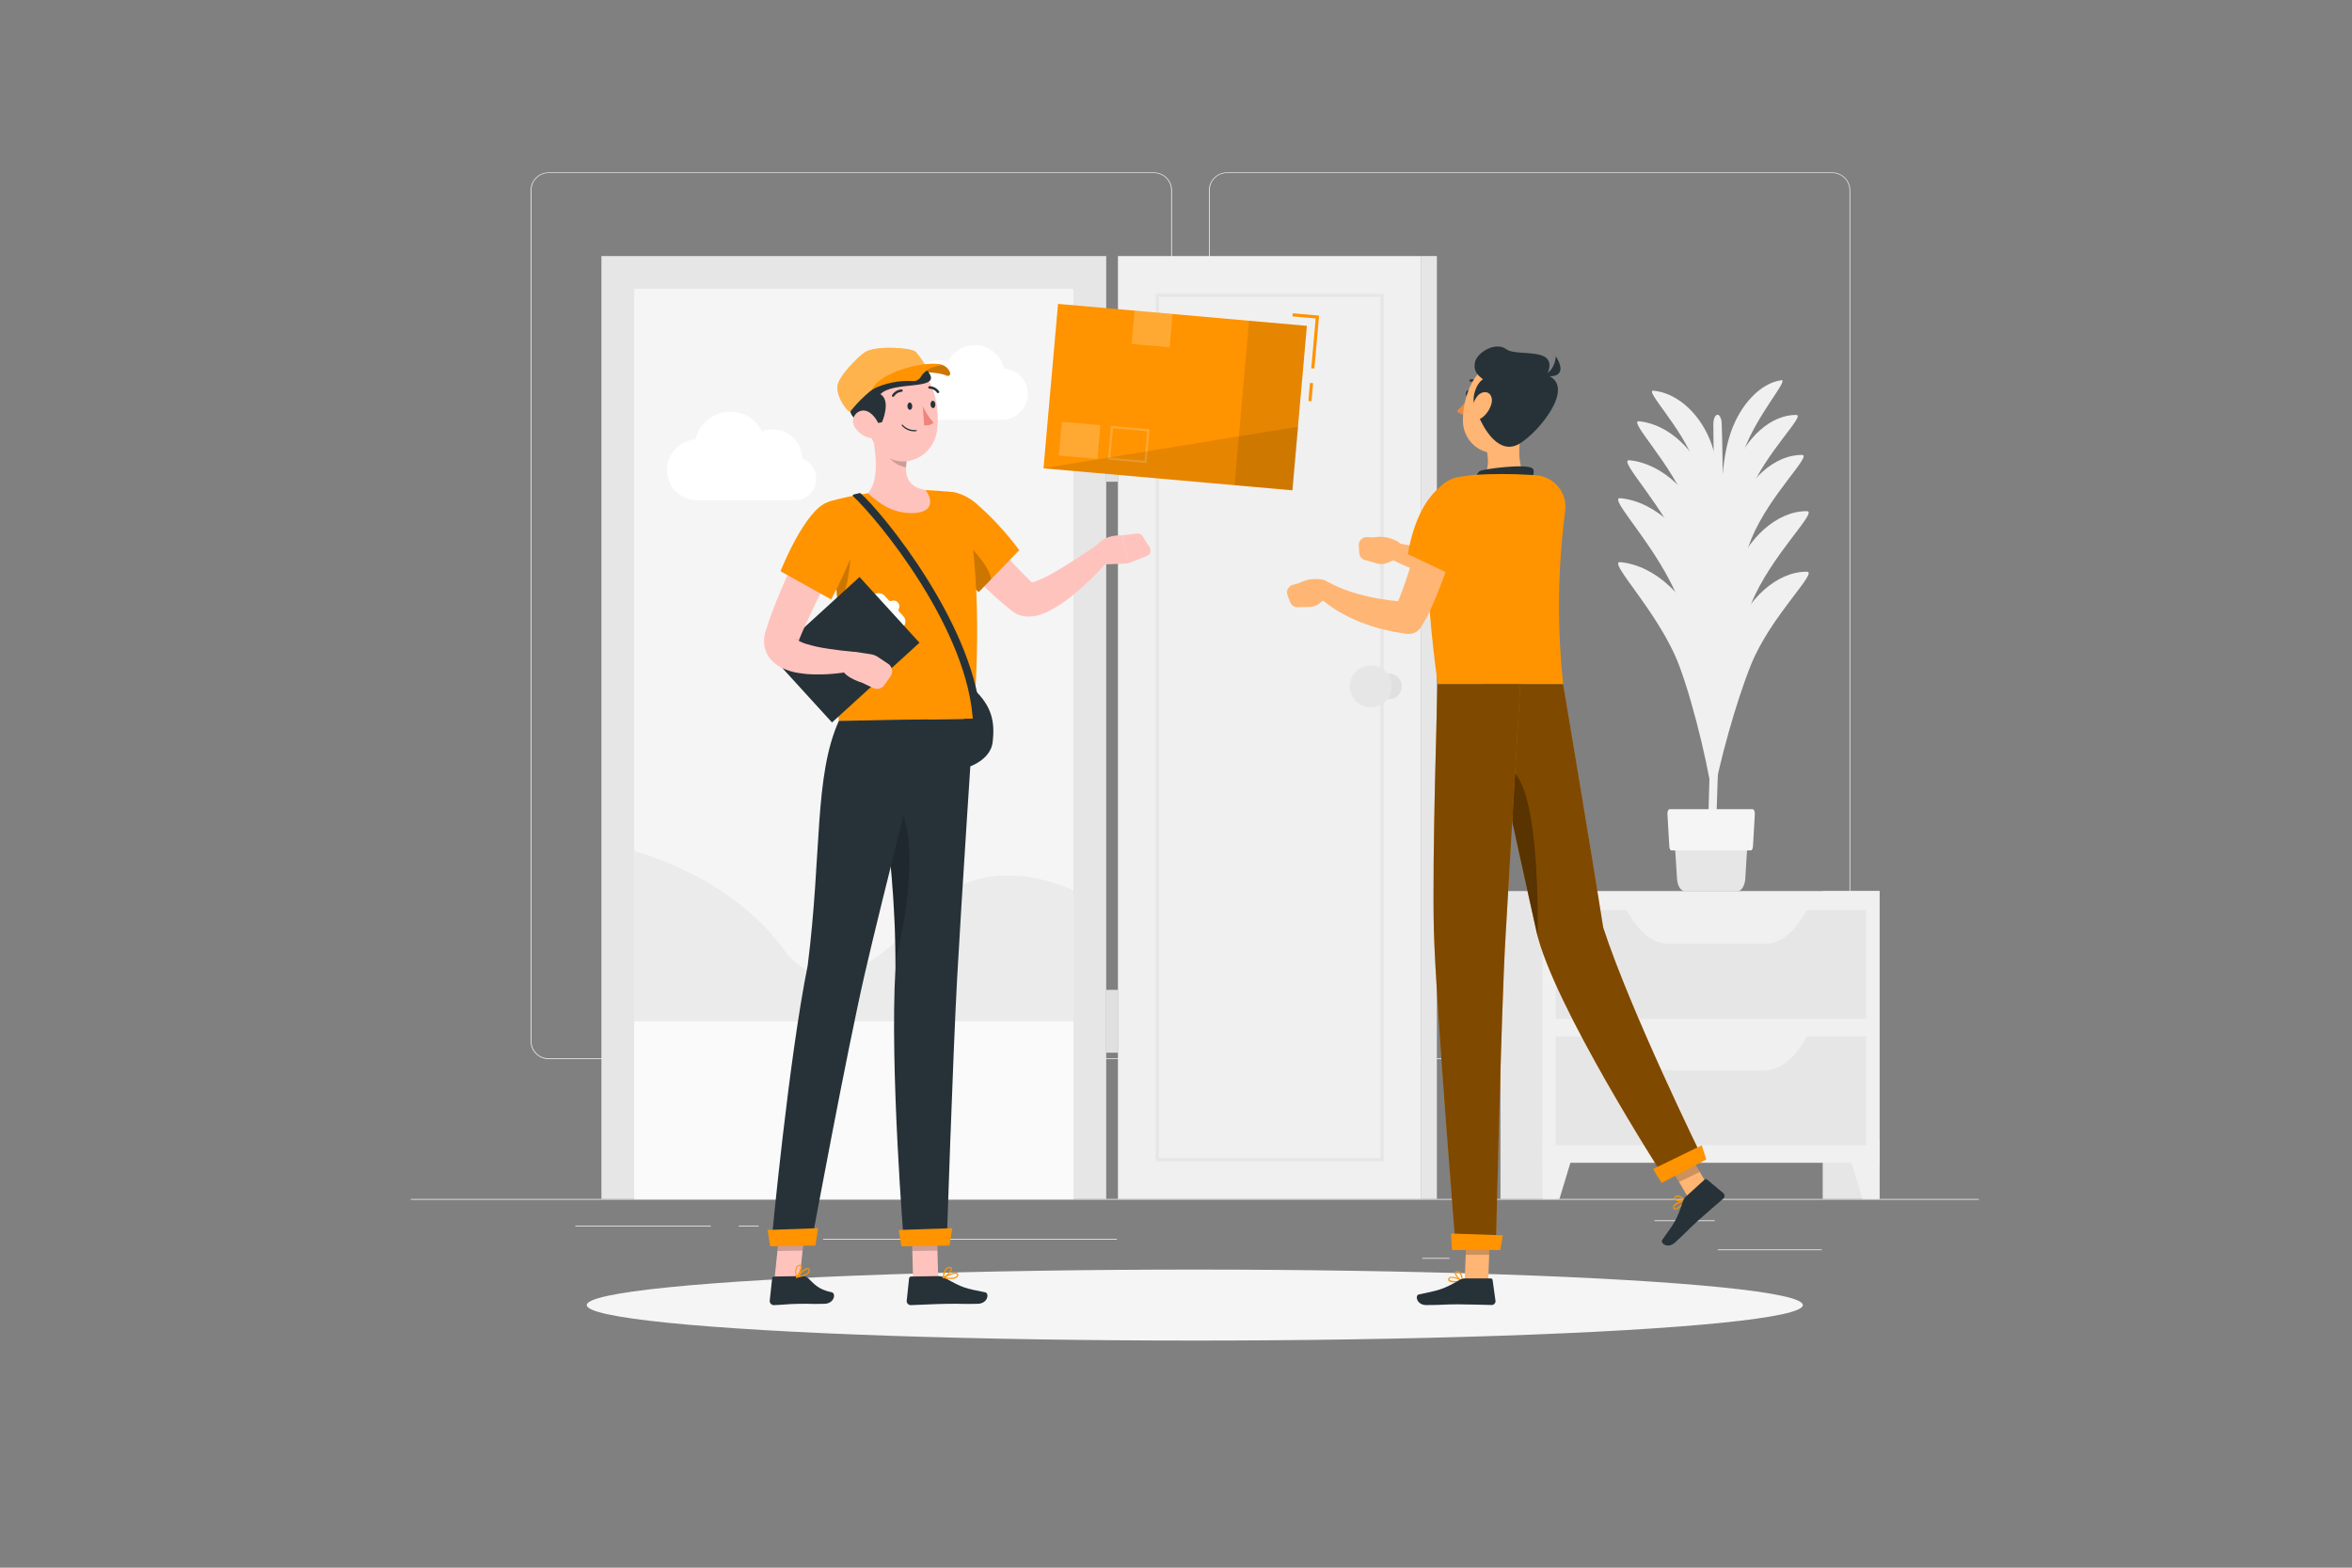 <?xml version="1.0" encoding="UTF-8" standalone="no"?>
<!DOCTYPE svg PUBLIC "-//W3C//DTD SVG 1.1//EN" "http://www.w3.org/Graphics/SVG/1.1/DTD/svg11.dtd">
<svg width="100%" height="100%" viewBox="0 0 750 500" version="1.1" xmlns="http://www.w3.org/2000/svg" xmlns:xlink="http://www.w3.org/1999/xlink" xml:space="preserve" xmlns:serif="http://www.serif.com/" style="fill-rule:evenodd;clip-rule:evenodd;stroke-miterlimit:10;">
    <rect x="0" y="0" width="750" height="500" fill="#808080" stroke="none"/>
    <g id="freepik--background-complete--inject-2" transform="matrix(1,0,0,1,131,0)">
        <rect x="0" y="382.4" width="500" height="0.25" style="fill:rgb(235,235,235);"/>
        <rect x="416.78" y="398.49" width="33.12" height="0.25" style="fill:rgb(235,235,235);"/>
        <rect x="322.53" y="401.21" width="8.69" height="0.25" style="fill:rgb(235,235,235);"/>
        <rect x="396.59" y="389.21" width="19.19" height="0.25" style="fill:rgb(235,235,235);"/>
        <rect x="52.46" y="390.89" width="43.19" height="0.25" style="fill:rgb(235,235,235);"/>
        <rect x="104.56" y="390.89" width="6.33" height="0.25" style="fill:rgb(235,235,235);"/>
        <rect x="131.47" y="395.11" width="93.68" height="0.25" style="fill:rgb(235,235,235);"/>
        <path d="M237,337.8L43.91,337.8C40.781,337.795 38.21,335.219 38.21,332.09L38.21,60.66C38.237,57.55 40.8,55.005 43.91,55L237,55C240.132,55 242.71,57.578 242.71,60.71L242.71,332.09C242.71,335.222 240.132,337.8 237,337.8ZM43.91,55.2C40.919,55.205 38.46,57.669 38.46,60.66L38.46,332.09C38.46,335.081 40.919,337.545 43.91,337.55L237,337.55C239.993,337.545 242.455,335.083 242.46,332.09L242.46,60.66C242.455,57.667 239.993,55.205 237,55.2L43.91,55.2Z" style="fill:rgb(235,235,235);fill-rule:nonzero;"/>
        <path d="M453.31,337.8L260.21,337.8C257.08,337.795 254.505,335.22 254.5,332.09L254.5,60.66C254.533,57.549 257.098,55.005 260.21,55L453.31,55C456.416,55.011 458.973,57.554 459,60.66L459,332.09C459,335.215 456.435,337.789 453.31,337.8ZM260.21,55.2C257.217,55.205 254.755,57.667 254.75,60.66L254.75,332.09C254.755,335.083 257.217,337.545 260.21,337.55L453.31,337.55C456.303,337.545 458.765,335.083 458.77,332.09L458.77,60.66C458.765,57.667 456.303,55.205 453.31,55.2L260.21,55.2Z" style="fill:rgb(235,235,235);fill-rule:nonzero;"/>
        <g transform="matrix(-3.82857e-16,1,-1,-3.82857e-16,373.3,90.77)">
            <rect x="-9.1" y="151.55" width="300.73" height="160.97" style="fill:rgb(230,230,230);"/>
        </g>
        <g transform="matrix(-3.82857e-16,1,-1,-3.82857e-16,367.24,-80)">
            <rect x="213.59" y="141.75" width="20.05" height="3.74" style="fill:rgb(224,224,224);"/>
        </g>
        <g transform="matrix(-3.82857e-16,1,-1,-3.82857e-16,549.35,102.11)">
            <rect x="213.59" y="323.86" width="20.05" height="3.74" style="fill:rgb(224,224,224);"/>
        </g>
        <g transform="matrix(-3.82857e-16,1,-1,-3.82857e-16,505.89,-41.82)">
            <rect x="123.49" y="183.66" width="300.73" height="96.74" style="fill:rgb(240,240,240);"/>
        </g>
        <g transform="matrix(-3.82857e-16,1,-1,-3.82857e-16,505.89,-41.82)">
            <rect x="136.04" y="196.21" width="275.63" height="71.64" style="fill:none;stroke:rgb(230,230,230);stroke-width:1.05px;"/>
        </g>
        <g transform="matrix(-3.82857e-16,1,-1,-3.82857e-16,556.74,-92.68)">
            <rect x="174.34" y="229.55" width="300.73" height="4.97" style="fill:rgb(230,230,230);"/>
        </g>
        <rect x="71.24" y="92.13" width="140.05" height="290.27" style="fill:rgb(245,245,245);"/>
        <path d="M124.82,146.25C124.782,141.147 120.573,136.97 115.47,136.97C114.27,136.968 113.082,137.199 111.97,137.65C110.076,133.774 106.122,131.305 101.808,131.305C96.53,131.305 91.92,134.999 90.77,140.15C85.678,140.477 81.664,144.757 81.664,149.86C81.664,155.198 86.056,159.59 91.394,159.59C91.396,159.59 91.398,159.59 91.4,159.59L122.4,159.59C126.175,159.575 129.273,156.465 129.273,152.69C129.273,149.841 127.509,147.273 124.85,146.25L124.82,146.25Z" style="fill:white;fill-rule:nonzero;"/>
        <path d="M160.43,122.65C160.456,118.351 164.001,114.828 168.3,114.828C169.318,114.828 170.327,115.026 171.27,115.41C172.864,112.139 176.198,110.056 179.837,110.056C184.288,110.056 188.175,113.174 189.14,117.52C193.413,117.818 196.769,121.417 196.769,125.7C196.769,130.183 193.093,133.878 188.61,133.9L162.5,133.9C159.317,133.887 156.705,131.264 156.705,128.08C156.705,125.679 158.19,123.514 160.43,122.65Z" style="fill:white;fill-rule:nonzero;"/>
        <rect x="71.24" y="325.73" width="140.05" height="56.67" style="fill:rgb(250,250,250);"/>
        <path d="M168.62,286.93C158.23,296.02 135.62,325.73 118.56,302.38C101.5,279.03 71.24,271.47 71.24,271.47L71.24,325.73L211.29,325.73L211.29,284C211.29,284 186.28,271.47 168.62,286.93Z" style="fill:rgb(235,235,235);fill-rule:nonzero;"/>
        <path d="M316,218.93C316,221.163 314.163,223 311.93,223C309.697,223 307.86,221.163 307.86,218.93C307.86,216.697 309.697,214.86 311.93,214.86C314.163,214.86 316,216.697 316,218.93Z" style="fill:rgb(224,224,224);fill-rule:nonzero;"/>
        <path d="M312.79,218.93C312.785,222.596 309.766,225.61 306.1,225.61C302.43,225.61 299.41,222.59 299.41,218.92C299.41,215.25 302.43,212.23 306.1,212.23C309.772,212.235 312.79,215.258 312.79,218.93Z" style="fill:rgb(230,230,230);fill-rule:nonzero;"/>
        <path d="M415.75,275.5C417.67,231.09 419,159 418,134.94C417.997,134.209 417.811,133.491 417.46,132.85C416.57,131.4 415.32,132.85 415.35,135.34C415.54,147.28 415.75,177.12 414.61,228.61C414.04,254.24 413.22,271.79 413.78,275.5L415.75,275.5Z" style="fill:rgb(240,240,240);fill-rule:nonzero;"/>
        <path d="M421.67,183.56C426.25,171.56 435.62,162.98 445.17,163.03C448.91,163.03 433.76,177.03 427.46,192.44C422.57,204.44 417.05,224.57 415.17,235.76C416.39,212.22 417.08,195.59 421.67,183.56Z" style="fill:rgb(240,240,240);fill-rule:nonzero;"/>
        <path d="M412.08,183.44C407.54,170.22 397.08,160.04 385.72,158.89C381.27,158.44 398.2,175.04 404.52,192.05C409.43,205.27 414.52,227.16 415.85,239.16C416.18,214.25 416.61,196.67 412.08,183.44Z" style="fill:rgb(240,240,240);fill-rule:nonzero;"/>
        <path d="M421.67,202.88C426.25,190.88 435.62,182.3 445.17,182.34C448.91,182.34 433.76,196.34 427.46,211.76C422.57,223.76 417.05,243.89 415.17,255.07C416.39,231.54 417.08,214.91 421.67,202.88Z" style="fill:rgb(240,240,240);fill-rule:nonzero;"/>
        <path d="M412.08,203.84C407.54,190.61 397.08,180.44 385.72,179.29C381.27,178.84 398.2,195.44 404.52,212.45C409.43,225.66 414.52,247.55 415.85,259.56C416.18,234.65 416.61,217.07 412.08,203.84Z" style="fill:rgb(240,240,240);fill-rule:nonzero;"/>
        <path d="M420.84,138.13C423.84,129.19 430.27,122.22 436.99,121.27C439.63,120.89 429.23,132.27 425.08,143.77C421.579,154.111 418.953,164.729 417.23,175.51C417.65,158.83 417.83,147.06 420.84,138.13Z" style="fill:rgb(240,240,240);fill-rule:nonzero;"/>
        <path d="M414.86,141.9C411.67,132.58 404.28,125.41 396.29,124.6C393.15,124.29 405.09,135.98 409.54,147.97C413.276,158.751 415.955,169.87 417.54,181.17C417.76,163.62 418.06,151.23 414.86,141.9Z" style="fill:rgb(240,240,240);fill-rule:nonzero;"/>
        <path d="M421.87,149.72C425.75,139.54 433.69,132.29 441.77,132.33C444.94,132.33 432.11,144.18 426.77,157.24C422.213,169.132 418.729,181.407 416.36,193.92C417.4,174 418,159.9 421.87,149.72Z" style="fill:rgb(240,240,240);fill-rule:nonzero;"/>
        <path d="M414,155.14C410.16,143.94 401.28,135.33 391.68,134.35C387.91,133.97 402.25,148.03 407.61,162.43C412.087,175.386 415.299,188.745 417.2,202.32C417.46,181.23 417.82,166.34 414,155.14Z" style="fill:rgb(240,240,240);fill-rule:nonzero;"/>
        <path d="M422.13,163.85C426.32,152.85 434.88,145.05 443.6,145.09C447.02,145.09 433.18,157.87 427.43,171.96C422.506,184.786 418.748,198.03 416.2,211.53C417.31,190 417.94,174.84 422.13,163.85Z" style="fill:rgb(240,240,240);fill-rule:nonzero;"/>
        <path d="M413.38,169.87C409.11,157.43 399.26,147.87 388.6,146.79C384.41,146.36 400.33,161.97 406.28,177.96C410.89,190.39 415.62,210.96 416.93,222.25C417.24,198.83 417.64,182.3 413.38,169.87Z" style="fill:rgb(240,240,240);fill-rule:nonzero;"/>
        <path d="M403.05,268.93L403.73,279.84C403.8,282.28 404.86,284.19 406.14,284.19L423.14,284.19C424.42,284.19 425.48,282.28 425.56,279.84L426.23,268.93C426.31,266.28 425.23,264.04 423.82,264.04L405.47,264.04C404.08,264 403,266.28 403.05,268.93Z" style="fill:rgb(230,230,230);fill-rule:nonzero;"/>
        <path d="M402,271.24L427.25,271.24C427.62,271.24 427.93,270.71 427.98,270L428.58,259.61C428.58,258.79 428.29,258.07 427.85,258.07L401.43,258.07C401,258.07 400.66,258.79 400.71,259.61L401.31,270C401.35,270.71 401.66,271.24 402,271.24Z" style="fill:rgb(245,245,245);fill-rule:nonzero;"/>
        <rect x="450.22" y="284.19" width="18.11" height="98.2" style="fill:rgb(230,230,230);"/>
        <path d="M462.9,382.4L468.33,382.4L468.33,363.61L457.21,363.61L462.9,382.4Z" style="fill:rgb(240,240,240);fill-rule:nonzero;"/>
        <rect x="347.47" y="284.19" width="18.11" height="98.2" style="fill:rgb(230,230,230);"/>
        <rect x="360.84" y="284.19" width="107.49" height="86.67" style="fill:rgb(240,240,240);"/>
        <path d="M366.27,382.4L360.84,382.4L360.84,363.61L371.96,363.61L366.27,382.4Z" style="fill:rgb(240,240,240);fill-rule:nonzero;"/>
        <rect x="365.05" y="290.29" width="99.07" height="34.68" style="fill:rgb(230,230,230);"/>
        <path d="M431.59,301.07L401.22,301.07C395.93,301.07 390.86,296.79 387.22,289.24L445.6,289.24C442,296.79 436.89,301.07 431.59,301.07Z" style="fill:rgb(240,240,240);fill-rule:nonzero;"/>
        <rect x="365.05" y="330.58" width="99.07" height="34.68" style="fill:rgb(230,230,230);"/>
        <path d="M431.59,341.36L401.22,341.36C395.93,341.36 390.86,337.08 387.22,329.53L445.6,329.53C442,337.08 436.89,341.36 431.59,341.36Z" style="fill:rgb(240,240,240);fill-rule:nonzero;"/>
    </g>
    <g id="freepik--Shadow--inject-2" transform="matrix(1,0,0,1,131,0)">
        <ellipse id="freepik--path--inject-2" cx="250" cy="416.24" rx="193.89" ry="11.32" style="fill:rgb(245,245,245);"/>
    </g>
    <g id="freepik--character-2--inject-2" transform="matrix(1,0,0,1,131,0)">
        <path d="M337.85,125.61C337.73,126.2 337.32,126.61 336.93,126.54C336.54,126.47 336.33,125.92 336.45,125.33C336.57,124.74 336.98,124.33 337.37,124.4C337.76,124.47 338,125 337.85,125.61Z" style="fill:rgb(38,50,56);fill-rule:nonzero;"/>
        <path d="M337.37,126.63C336.296,128.294 335.001,129.805 333.52,131.12C334.219,131.87 335.216,132.274 336.24,132.22L337.37,126.63Z" style="fill:rgb(237,137,62);fill-rule:nonzero;"/>
        <path d="M340.68,122.77C340.874,122.766 341.032,122.604 341.032,122.41C341.032,122.322 340.999,122.236 340.94,122.17C340.189,121.318 339.07,120.881 337.94,121C337.743,121.001 337.582,121.163 337.582,121.36C337.582,121.557 337.744,121.72 337.942,121.72C337.982,121.72 338.022,121.713 338.06,121.7C338.964,121.631 339.848,122.004 340.43,122.7C340.501,122.755 340.591,122.78 340.68,122.77Z" style="fill:rgb(38,50,56);fill-rule:nonzero;"/>
        <path d="M354.28,136.38C353.21,141.86 352.56,149.44 356.39,153.1C356.39,153.1 354.89,158.65 344.72,158.65C333.53,158.65 339.34,153.78 339.34,153.78C343.99,152.33 343.95,147.04 342.88,142.78L354.28,136.38Z" style="fill:rgb(255,181,115);fill-rule:nonzero;"/>
        <path d="M338.41,154.75C338.41,154.75 339.66,150.89 340.93,150.22C342.2,149.55 355.74,147.81 357.61,149.35C359.48,150.89 355.27,155.83 355.27,155.83L338.41,154.75Z" style="fill:rgb(38,50,56);fill-rule:nonzero;"/>
        <path d="M333,409C332,409 331.12,408.87 330.85,408.43C330.708,408.184 330.74,407.872 330.93,407.66C331.062,407.448 331.276,407.3 331.52,407.25C332.79,406.91 335.29,408.4 335.39,408.46C335.45,408.499 335.481,408.57 335.47,408.64C335.451,408.717 335.388,408.776 335.31,408.79C334.547,408.925 333.775,408.995 333,409ZM332,407.53C331.887,407.514 331.773,407.514 331.66,407.53C331.507,407.557 331.372,407.648 331.29,407.78C331.15,408 331.18,408.1 331.22,408.17C331.53,408.65 333.42,408.66 334.83,408.47C333.96,407.968 332.997,407.648 332,407.53Z" style="fill:rgb(255,147,0);fill-rule:nonzero;"/>
        <path d="M335.3,408.77L335.23,408.77C334.36,408.36 332.7,406.77 332.91,405.9C332.91,405.7 333.11,405.45 333.61,405.4C333.955,405.36 334.301,405.469 334.56,405.7C335.45,406.49 335.49,408.5 335.49,408.59C335.49,408.694 335.404,408.78 335.3,408.78L335.3,408.77ZM333.72,405.77L333.61,405.77C333.29,405.77 333.26,405.93 333.25,405.97C333.13,406.48 334.25,407.75 335.12,408.31C335.109,407.474 334.829,406.664 334.32,406C334.161,405.839 333.946,405.745 333.72,405.74L333.72,405.77Z" style="fill:rgb(255,147,0);fill-rule:nonzero;"/>
        <path d="M343.54,408.59L336.06,408.59L336.73,391.26L344.21,391.26L343.54,408.59Z" style="fill:rgb(255,181,115);fill-rule:nonzero;"/>
        <path d="M336.18,407.73L344.35,407.73C344.649,407.722 344.91,407.943 344.95,408.24L345.88,414.89C345.886,414.936 345.888,414.983 345.888,415.03C345.888,415.682 345.352,416.219 344.7,416.22C341.75,416.17 337.51,416 333.8,416C329.47,416 328.92,416.24 323.8,416.24C320.73,416.24 320.13,413.13 321.44,412.85C327.44,411.57 328.97,411.43 334.29,408.31C334.855,407.948 335.509,407.748 336.18,407.73Z" style="fill:rgb(38,50,56);fill-rule:nonzero;"/>
        <path d="M314.71,172.72C315.357,173.074 315.771,173.743 315.8,174.48L315.85,176.15C315.895,177.014 315.389,177.818 314.59,178.15L311.23,179.56C310.279,179.954 309.222,180.018 308.23,179.74L304,178.53C303.096,178.169 302.481,177.312 302.43,176.34L302.29,173.97C302.287,173.919 302.285,173.868 302.285,173.817C302.285,172.44 303.418,171.307 304.795,171.307C304.834,171.307 304.872,171.308 304.91,171.31L306.91,171.4C309.584,170.911 312.346,171.378 314.71,172.72Z" style="fill:rgb(255,181,115);fill-rule:nonzero;"/>
        <path d="M365.93,165.44C364.554,167.74 363.006,169.933 361.3,172C359.578,174.094 357.681,176.037 355.63,177.81C351.645,181.156 347.306,184.057 342.69,186.46L342.28,186.68C341.366,187.183 340.303,187.346 339.28,187.14C337.04,186.7 334.81,186.14 332.58,185.63C330.35,185.12 328.15,184.45 325.95,183.76C323.75,183.07 321.57,182.33 319.41,181.47C318.33,181.04 317.27,180.57 316.2,180.09C315.13,179.61 314.12,179.09 312.94,178.47C312.044,177.974 311.486,177.027 311.486,176.003C311.486,174.456 312.759,173.183 314.306,173.183C314.496,173.183 314.684,173.202 314.87,173.24L315.14,173.3L318.19,173.92C319.25,174.13 320.32,174.3 321.39,174.48C323.53,174.84 325.68,175.173 327.84,175.48C329.99,175.8 332.16,176.05 334.33,176.33L340.84,177.06L337.41,177.74C341.203,175.293 344.786,172.533 348.12,169.49C349.671,168.006 351.127,166.426 352.48,164.76C353.848,163.064 355.126,161.299 356.31,159.47C357.372,157.972 359.099,157.08 360.935,157.08C364.046,157.08 366.605,159.639 366.605,162.75C366.605,163.7 366.366,164.636 365.91,165.47L365.93,165.44Z" style="fill:rgb(255,181,115);fill-rule:nonzero;"/>
        <path d="M325.46,160.63C323.93,168.71 322.97,185.32 327.46,218.2L367.46,218.2C365.498,199.839 365.713,181.31 368.1,163C368.162,162.547 368.193,162.089 368.193,161.632C368.193,156.438 364.175,152.052 359,151.6C358.14,151.53 357.27,151.47 356.41,151.43C350.748,151.101 345.072,151.101 339.41,151.43C337.53,151.6 335.69,151.87 334.05,152.16C329.714,152.921 326.282,156.305 325.46,160.63Z" style="fill:rgb(255,147,0);fill-rule:nonzero;"/>
        <path d="M336.73,391.27L336.38,400.2L343.87,400.2L344.22,391.27L336.73,391.27Z" style="fill-opacity:0.2;fill-rule:nonzero;"/>
        <path d="M357.84,128.37C355.92,135.55 355.15,139.84 350.73,142.83C344.07,147.31 335.73,142.16 335.51,134.56C335.28,127.71 338.46,117.13 346.16,115.68C346.791,115.559 347.432,115.498 348.075,115.498C353.638,115.498 358.215,120.075 358.215,125.638C358.215,126.561 358.089,127.481 357.84,128.37Z" style="fill:rgb(255,181,115);fill-rule:nonzero;"/>
        <path d="M339.34,129.72C338.06,126.89 339.78,122.23 341.89,120.98C340.33,119.72 338.73,118.49 339.34,115.5C339.95,112.51 345.83,108.78 349.34,111.39C352.85,114 366.51,110.06 362.29,119.61C371.73,123.17 359.79,137.76 353.57,141.49C347.35,145.22 342.08,137.83 339.34,129.72Z" style="fill:rgb(38,50,56);fill-rule:nonzero;"/>
        <path d="M361,119.72C361,119.72 364.72,118.83 365.11,113.61C368.17,118.44 366.39,120.83 361,119.72Z" style="fill:rgb(38,50,56);fill-rule:nonzero;"/>
        <path d="M344.64,128.57C344.197,130.36 343.178,131.955 341.74,133.11C339.83,134.61 338.34,133.23 338.42,131.02C338.49,129.02 339.57,125.86 341.7,125.21C343.83,124.56 345.14,126.4 344.64,128.57Z" style="fill:rgb(255,181,115);fill-rule:nonzero;"/>
        <path d="M415.37,381.15L408.74,384.35L399.78,369.11L406.41,365.91L415.37,381.15Z" style="fill:rgb(255,181,115);fill-rule:nonzero;"/>
        <path d="M405,384.76C404.28,385.41 403.52,385.93 403,385.76C402.83,385.76 402.61,385.57 402.54,385.14C402.502,384.892 402.559,384.638 402.7,384.43C403.42,383.32 406.27,382.75 406.39,382.73C406.458,382.714 406.529,382.747 406.56,382.81C406.6,382.874 406.6,382.956 406.56,383.02C406.091,383.644 405.569,384.226 405,384.76ZM403.23,384.41C403.143,384.487 403.065,384.574 403,384.67C402.914,384.796 402.875,384.948 402.89,385.1C402.89,385.36 403.04,385.42 403.11,385.44C403.66,385.59 405.11,384.32 405.98,383.23C405.001,383.438 404.073,383.84 403.25,384.41L403.23,384.41Z" style="fill:rgb(255,147,0);fill-rule:nonzero;"/>
        <path d="M406.56,383.08L406.5,383.08C405.58,383.36 403.27,383.28 402.85,382.51C402.75,382.33 402.71,382.04 403.04,381.67C403.268,381.406 403.601,381.255 403.95,381.26C405.13,381.26 406.52,382.7 406.58,382.77C406.605,382.824 406.605,382.886 406.58,382.94C406.594,382.987 406.587,383.038 406.56,383.08ZM403.35,381.89L403.28,381.97C403.06,382.21 403.12,382.32 403.14,382.36C403.39,382.82 405.07,383.01 406.09,382.84C405.526,382.222 404.773,381.808 403.95,381.66C403.729,381.663 403.516,381.745 403.35,381.89Z" style="fill:rgb(255,147,0);fill-rule:nonzero;"/>
        <path d="M406.51,381.72L412.56,376.22C412.787,376.027 413.123,376.027 413.35,376.22L418.51,380.52C418.764,380.746 418.91,381.07 418.91,381.41C418.91,381.75 418.764,382.074 418.51,382.3C416.3,384.24 413.04,386.97 410.29,389.46C407.09,392.37 406.84,392.91 403.08,396.33C400.8,398.39 398.27,396.5 399.08,395.41C402.63,390.41 403.71,389.29 405.54,383.41C405.705,382.769 406.04,382.185 406.51,381.72Z" style="fill:rgb(38,50,56);fill-rule:nonzero;"/>
        <path d="M399.78,369.12L404.4,376.97L411.03,373.77L406.42,365.91L399.78,369.12Z" style="fill-opacity:0.2;fill-rule:nonzero;"/>
        <path d="M341.62,218.2C341.62,218.2 354.14,275.7 358.93,297.04C364.18,320.41 399.47,375.22 399.47,375.22L411.65,368.85C411.65,368.85 389,322.67 380.23,295.85C376.33,270.85 367.45,218.22 367.45,218.22L341.62,218.2Z" style="fill:rgb(255,147,0);fill-rule:nonzero;"/>
        <path d="M341.62,218.2C341.62,218.2 354.14,275.7 358.93,297.04C364.18,320.41 399.47,375.22 399.47,375.22L411.65,368.85C411.65,368.85 389,322.67 380.23,295.85C376.33,270.85 367.45,218.22 367.45,218.22L341.62,218.2Z" style="fill-opacity:0.5;fill-rule:nonzero;"/>
        <path d="M396.14,372.84C396.09,372.84 398.86,377.3 398.86,377.3L413.11,369.79L411.65,365.29L396.14,372.84Z" style="fill:rgb(255,147,0);fill-rule:nonzero;"/>
        <path d="M349,244.85C358.42,246.1 359.51,279.31 359.34,298.79C359.21,298.17 359.07,297.59 358.95,297.03C356.34,285.38 351.42,262.93 347.49,244.96C347.978,244.806 348.495,244.769 349,244.85Z" style="fill-opacity:0.3;fill-rule:nonzero;"/>
        <path d="M327.42,218.2C327.42,218.2 325.61,274.2 326.24,296.99C326.89,320.7 333.24,398.47 333.24,398.47L346,398.47C346,398.47 347.68,322.12 349.08,298.8C350.59,273.38 353.78,218.2 353.78,218.2L327.42,218.2Z" style="fill:rgb(255,147,0);fill-rule:nonzero;"/>
        <path d="M327.42,218.2C327.42,218.2 325.61,274.2 326.24,296.99C326.89,320.7 333.24,398.47 333.24,398.47L346,398.47C346,398.47 347.68,322.12 349.08,298.8C350.59,273.38 353.78,218.2 353.78,218.2L327.42,218.2Z" style="fill-opacity:0.5;fill-rule:nonzero;"/>
        <path d="M331.71,393.42C331.65,393.42 331.99,398.68 331.99,398.68L347.42,398.68L348.22,393.99L331.71,393.42Z" style="fill:rgb(255,147,0);fill-rule:nonzero;"/>
        <path d="M291,184.92C291.726,185.057 292.326,185.573 292.57,186.27L293.12,187.84C293.405,188.645 293.162,189.548 292.51,190.1L289.73,192.46C288.931,193.129 287.931,193.513 286.89,193.55L282.58,193.67C281.609,193.6 280.764,192.97 280.42,192.06L279.57,189.84C279.461,189.554 279.405,189.251 279.405,188.946C279.405,187.811 280.174,186.812 281.27,186.52L283.18,186.01C285.577,184.739 288.347,184.353 291,184.92Z" style="fill:rgb(255,181,115);fill-rule:nonzero;"/>
        <path d="M336,163.23C335.17,166.28 334.25,169.32 333.33,172.36C332.41,175.4 331.41,178.42 330.33,181.43C329.25,184.44 328.15,187.43 326.9,190.43C326.28,191.94 325.63,193.43 324.9,194.98C324.139,196.612 323.277,198.195 322.32,199.72L322.09,200.08C321.112,201.616 319.309,202.431 317.51,202.15C316.25,201.95 314.99,201.78 313.74,201.54C312.49,201.3 311.25,201.05 310.01,200.72C308.77,200.39 307.55,200.08 306.33,199.67C305.11,199.26 303.91,198.85 302.72,198.39C300.334,197.44 298.024,196.31 295.81,195.01C294.697,194.349 293.619,193.632 292.58,192.86C292.05,192.48 291.58,192.07 291.03,191.65C290.77,191.44 290.52,191.23 290.27,190.99C290.02,190.75 289.8,190.55 289.46,190.21C288.916,189.685 288.609,188.96 288.609,188.204C288.609,186.673 289.868,185.414 291.399,185.414C291.833,185.414 292.262,185.515 292.65,185.71L293.11,185.94L294.41,186.6C294.89,186.83 295.41,187.07 295.88,187.28C296.88,187.72 297.88,188.09 298.94,188.46C301.022,189.182 303.142,189.789 305.29,190.28C307.44,190.76 309.62,191.14 311.81,191.42C312.89,191.58 314.01,191.64 315.1,191.77L318.41,191.98L313.61,194.4C314.228,193.21 314.776,191.984 315.25,190.73C315.78,189.38 316.31,187.98 316.81,186.56C317.81,183.71 318.74,180.78 319.67,177.84L322.39,168.96L325.09,160.03C325.781,157.599 328.018,155.909 330.545,155.909C333.656,155.909 336.216,158.469 336.216,161.58C336.216,162.104 336.143,162.626 336,163.13L336,163.23Z" style="fill:rgb(255,181,115);fill-rule:nonzero;"/>
        <path d="M342.17,160.08C345.17,169.96 332.17,183.5 332.17,183.5L317.94,176.74C317.94,176.74 319.54,164.99 325.56,157.94C333,149.25 339.89,152.57 342.17,160.08Z" style="fill:rgb(255,147,0);fill-rule:nonzero;"/>
    </g>
    <g id="freepik--character-1--inject-2" transform="matrix(1,0,0,1,131,0)">
        <path d="M179.4,219.69C185.25,225.17 186.31,230.11 185.53,236.69C184.75,243.27 175.97,245.24 175.97,245.24L176.73,221.24L179.4,219.69Z" style="fill:rgb(38,50,56);fill-rule:nonzero;"/>
        <path d="M160.16,408.01L168.17,407.89L167.67,389.27L159.66,389.39L160.16,408.01Z" style="fill:rgb(255,195,189);fill-rule:nonzero;"/>
        <path d="M168.26,407L159.51,407.14C159.191,407.139 158.921,407.383 158.89,407.7L158.13,414.85C158.127,414.887 158.125,414.923 158.125,414.96C158.125,415.673 158.712,416.26 159.425,416.26C159.434,416.26 159.442,416.26 159.45,416.26C162.6,416.16 167.14,415.9 171.11,415.84C175.75,415.77 175.29,415.96 180.74,415.84C184.02,415.79 184.55,412.45 183.14,412.17C176.72,410.89 176.07,410.82 170.27,407.56C169.66,407.202 168.967,407.009 168.26,407Z" style="fill:rgb(38,50,56);fill-rule:nonzero;"/>
        <path d="M176.77,161.73C180,165.73 183.44,169.91 186.87,173.87C190.3,177.83 193.87,181.74 197.51,185.24L198.19,185.88L198.54,186.21L198.71,186.37L198.65,186.32L198.51,186.22C198.205,186.027 197.865,185.894 197.51,185.83C197.395,185.799 197.275,185.799 197.16,185.83C197.045,185.861 197.44,185.83 197.8,185.83C198.251,185.738 198.695,185.618 199.13,185.47C201.367,184.603 203.525,183.546 205.58,182.31C210,179.75 214.5,176.74 218.87,173.77L222.94,178.22C219.291,182.503 215.261,186.446 210.9,190C208.546,191.929 205.995,193.605 203.29,195C202.48,195.388 201.645,195.722 200.79,196C199.706,196.374 198.575,196.593 197.43,196.65C196.638,196.69 195.844,196.623 195.07,196.45C194.064,196.237 193.11,195.829 192.26,195.25L191.92,195.01L191.68,194.83L191.47,194.66L191.04,194.32L190.19,193.64C187.93,191.82 185.81,189.91 183.78,187.96C181.75,186.01 179.78,183.96 177.88,181.96C174.069,177.871 170.471,173.589 167.1,169.13L176.77,161.73Z" style="fill:rgb(255,195,189);fill-rule:nonzero;"/>
        <path d="M162.81,165.11C162.21,172.85 181.1,188.84 181.1,188.84L194,175.45C189.902,169.912 185.207,164.841 180,160.33C172.22,154 163.46,156.62 162.81,165.11Z" style="fill:rgb(255,147,0);fill-rule:nonzero;"/>
        <path d="M173.66,171.32C177,171.88 184.73,180.72 185.02,184.77L181.1,188.84C176.563,184.941 172.334,180.699 168.45,176.15C170,173.44 171.9,171 173.66,171.32Z" style="fill-opacity:0.2;fill-rule:nonzero;"/>
        <path d="M219.66,180.07L228.85,179.7L226.93,170.76C226.93,170.76 219.82,170.1 217.81,175.7L219.66,180.07Z" style="fill:rgb(255,195,189);fill-rule:nonzero;"/>
        <path d="M235.63,174.64L233.32,171C232.941,170.399 232.245,170.07 231.54,170.16L226.93,170.73L228.85,179.67L234.75,177.32C235.447,177.041 235.907,176.362 235.907,175.611C235.907,175.268 235.811,174.932 235.63,174.64Z" style="fill:rgb(255,195,189);fill-rule:nonzero;"/>
        <path d="M167.67,389.27L167.93,398.87L159.91,399L159.66,389.4L167.67,389.27Z" style="fill-opacity:0.2;fill-rule:nonzero;"/>
        <path d="M172.73,157C159.762,155.407 146.607,156.351 134,159.78C132.561,160.151 131.667,161.622 132,163.07C138.73,192.8 135.93,223.57 136.45,229.94L179.39,229.25C182.45,192.6 178.93,169.6 177.21,161.2C176.755,158.999 174.955,157.312 172.73,157Z" style="fill:rgb(255,147,0);fill-rule:nonzero;"/>
        <path d="M143.17,157.25L141.17,157.73C141.03,157.767 140.932,157.895 140.932,158.039C140.932,158.126 140.967,158.21 141.03,158.27C148.48,165.12 178.43,201.08 179.3,231.33L181.89,231.33C181.01,200.63 150.29,163.33 143.41,157.33C143.347,157.267 143.258,157.237 143.17,157.25Z" style="fill:rgb(38,50,56);fill-rule:nonzero;"/>
        <path d="M140.08,173.62C140.74,176.57 139.35,190.03 136.14,193.35C135.88,189.04 135.49,184.54 134.93,179.94L140.08,173.62Z" style="fill-opacity:0.2;fill-rule:nonzero;"/>
        <path d="M146.81,137C148.17,142.77 149.71,153.08 145.75,157.29C149.06,160.21 153.36,163.9 160.34,163.63C167.32,163.36 166.01,158.63 164.08,156.26C157.47,155.19 157.39,150.34 158.36,145.71L146.81,137Z" style="fill:rgb(255,195,189);fill-rule:nonzero;"/>
        <path d="M151.52,140.59L158.35,145.74C158.112,146.816 157.964,147.91 157.91,149.01C155.4,148.83 151.91,146.35 151.5,143.76C151.314,142.711 151.321,141.637 151.52,140.59Z" style="fill-opacity:0.2;fill-rule:nonzero;"/>
        <path d="M144.86,128.27C145.86,136.16 146.06,140.84 150.33,144.61C156.76,150.28 166.33,145.92 167.69,137.87C168.93,130.62 167.08,118.93 159.1,116.35C158.022,116.007 156.897,115.832 155.766,115.832C149.731,115.832 144.766,120.798 144.766,126.832C144.766,127.313 144.797,127.793 144.86,128.27Z" style="fill:rgb(255,195,189);fill-rule:nonzero;"/>
        <path d="M169.53,116.42C170.712,116.844 171.628,117.801 172,119C172.011,119.05 172.016,119.102 172.016,119.153C172.016,119.559 171.682,119.893 171.276,119.893C171.181,119.893 171.088,119.875 171,119.84C166.74,118.02 156.52,118.77 156.52,118.77C156.52,118.77 165.33,115 169.53,116.42Z" style="fill:rgb(255,147,0);fill-rule:nonzero;"/>
        <path d="M169.53,116.42C170.712,116.844 171.628,117.801 172,119C172.011,119.05 172.016,119.102 172.016,119.153C172.016,119.559 171.682,119.893 171.276,119.893C171.181,119.893 171.088,119.875 171,119.84C166.74,118.02 156.52,118.77 156.52,118.77C156.52,118.77 165.33,115 169.53,116.42Z" style="fill-opacity:0.2;fill-rule:nonzero;"/>
        <path d="M146.75,135.33L150.25,134.67C150.25,134.67 153.25,127.84 149.75,125.72C153.75,121.54 167.96,124.42 165.62,119.56C163.7,115.56 154.74,113.18 147.62,115.8C140.5,118.42 141.35,121.8 141.35,121.8C141.35,121.8 135.77,126.02 140.12,130.99C140.17,133.13 144.34,136.33 146.75,135.33Z" style="fill:rgb(38,50,56);fill-rule:nonzero;"/>
        <path d="M139.39,131C139.513,131.132 139.685,131.206 139.865,131.206C140.072,131.206 140.268,131.107 140.39,130.94C141.83,129.11 146.65,123.43 152.65,121.04C156.25,119.548 160.071,118.659 163.96,118.41C164.314,118.406 164.602,118.114 164.602,117.76C164.602,117.636 164.567,117.515 164.5,117.41C163.567,115.535 162.398,113.787 161.02,112.21C159.44,110.79 148.1,110.15 144.79,112.33C142.56,113.81 136.27,120.13 136.02,123.19C135.83,125.34 137.14,128.58 139.39,131Z" style="fill:rgb(255,147,0);fill-rule:nonzero;"/>
        <path d="M139.39,131C139.513,131.132 139.685,131.206 139.865,131.206C140.072,131.206 140.268,131.107 140.39,130.94C141.83,129.11 146.65,123.43 152.65,121.04C156.25,119.548 160.071,118.659 163.96,118.41C164.314,118.406 164.602,118.114 164.602,117.76C164.602,117.636 164.567,117.515 164.5,117.41C163.567,115.535 162.398,113.787 161.02,112.21C159.44,110.79 148.1,110.15 144.79,112.33C142.56,113.81 136.27,120.13 136.02,123.19C135.83,125.34 137.14,128.58 139.39,131Z" style="fill:white;fill-opacity:0.3;fill-rule:nonzero;"/>
        <path d="M147.14,124.2C151.16,122.176 155.648,121.258 160.14,121.54C161.144,121.597 162.099,121.086 162.61,120.22C163.71,118.42 165.55,117.02 168.78,116.58C168.873,116.58 168.95,116.503 168.95,116.41C168.95,116.317 168.873,116.24 168.78,116.24C164,115 149.39,118.7 147.14,124.2Z" style="fill:rgb(255,147,0);fill-rule:nonzero;"/>
        <path d="M141.61,136.32C142.673,138.011 144.37,139.207 146.32,139.64C148.91,140.2 150.07,137.84 149.24,135.48C148.49,133.35 146.24,130.48 143.69,130.99C142.116,131.329 140.983,132.733 140.983,134.343C140.983,135.051 141.202,135.742 141.61,136.32Z" style="fill:rgb(255,195,189);fill-rule:nonzero;"/>
        <path d="M154.54,308.92C154.86,268.56 145.93,229.79 145.93,229.79L179.4,229.25C179.4,229.25 175.55,287.55 174.21,311.97C172.82,337.36 170.88,396.97 170.88,396.97L157.29,397.18C157.29,397.18 152.66,340.78 154.54,308.92Z" style="fill:rgb(38,50,56);fill-rule:nonzero;"/>
        <path d="M153.21,252C162.75,265.06 158.46,289.63 154.55,307C154.396,287.853 152.768,268.747 149.68,249.85L153.21,252Z" style="fill-opacity:0.2;fill-rule:nonzero;"/>
        <path d="M155.59,392.28L156.45,397.51L171.77,397.26L172.66,391.72L155.59,392.28Z" style="fill:rgb(255,147,0);fill-rule:nonzero;"/>
        <path d="M158.36,129.59C158.36,130.24 158.78,130.74 159.2,130.7C159.62,130.66 159.93,130.12 159.89,129.48C159.85,128.84 159.47,128.34 159.05,128.37C158.63,128.4 158.32,129 158.36,129.59Z" style="fill:rgb(38,50,56);fill-rule:nonzero;"/>
        <path d="M165.73,129.05C165.73,129.7 166.15,130.19 166.57,130.16C166.99,130.13 167.3,129.58 167.26,128.94C167.22,128.3 166.84,127.79 166.42,127.82C166,127.85 165.69,128.4 165.73,129.05Z" style="fill:rgb(38,50,56);fill-rule:nonzero;"/>
        <path d="M163.25,129.54C164.148,131.458 165.309,133.242 166.7,134.84C165.864,135.528 164.768,135.821 163.7,135.64L163.25,129.54Z" style="fill:rgb(237,132,126);fill-rule:nonzero;"/>
        <path d="M160.35,137.57C158.886,137.513 157.511,136.845 156.56,135.73C156.524,135.694 156.504,135.646 156.504,135.595C156.504,135.544 156.524,135.496 156.56,135.46C156.633,135.392 156.747,135.392 156.82,135.46C157.904,136.678 159.507,137.307 161.13,137.15C161.231,137.144 161.32,137.22 161.33,137.32C161.331,137.327 161.331,137.333 161.331,137.34C161.331,137.441 161.251,137.525 161.15,137.53C160.885,137.561 160.617,137.575 160.35,137.57Z" style="fill:rgb(38,50,56);fill-rule:nonzero;"/>
        <path d="M153.76,126.58C153.697,126.569 153.637,126.549 153.58,126.52C153.408,126.402 153.359,126.166 153.47,125.99C154.118,124.941 155.239,124.273 156.47,124.2C156.678,124.2 156.85,124.372 156.85,124.58C156.845,124.786 156.676,124.955 156.47,124.96C155.5,125.03 154.623,125.568 154.12,126.4C154.043,126.522 153.904,126.591 153.76,126.58Z" style="fill:rgb(38,50,56);fill-rule:nonzero;"/>
        <path d="M168.11,125.39C167.983,125.393 167.863,125.333 167.79,125.23C167.237,124.439 166.335,123.962 165.37,123.95C165.162,123.95 164.99,123.778 164.99,123.57C164.99,123.362 165.162,123.19 165.37,123.19C166.592,123.18 167.743,123.776 168.44,124.78C168.563,124.947 168.527,125.186 168.36,125.31C168.287,125.363 168.2,125.391 168.11,125.39Z" style="fill:rgb(38,50,56);fill-rule:nonzero;"/>
        <path d="M169.72,407.67C169.651,407.651 169.599,407.591 169.59,407.52C169.578,407.442 169.619,407.364 169.69,407.33C170.05,407.13 173.25,405.45 174.23,405.97C174.415,406.071 174.535,406.26 174.55,406.47C174.609,406.818 174.479,407.172 174.21,407.4C173.35,408.2 171.04,407.92 169.74,407.68L169.72,407.67ZM173.98,406.28C173.37,406.08 171.64,406.77 170.37,407.4C172.15,407.67 173.47,407.57 173.96,407.12C174.13,406.966 174.213,406.737 174.18,406.51C174.18,406.424 174.129,406.345 174.05,406.31L173.98,406.28Z" style="fill:rgb(255,147,0);fill-rule:nonzero;"/>
        <path d="M169.72,407.67L169.67,407.67C169.612,407.635 169.58,407.567 169.59,407.5C169.59,407.41 169.78,405.24 170.78,404.39C171.068,404.136 171.447,404.01 171.83,404.04C172.36,404.09 172.51,404.35 172.55,404.56C172.71,405.47 170.82,407.24 169.86,407.69C169.813,407.704 169.762,407.697 169.72,407.67ZM172,404.44L171.8,404.44C171.518,404.414 171.238,404.508 171.03,404.7C170.448,405.407 170.099,406.277 170.03,407.19C171.03,406.58 172.29,405.19 172.19,404.65C172.17,404.58 172.15,404.49 172,404.44Z" style="fill:rgb(255,147,0);fill-rule:nonzero;"/>
        <path d="M115.97,408.01L124,407.89L125.92,389.27L117.9,389.39L115.97,408.01Z" style="fill:rgb(255,195,189);fill-rule:nonzero;"/>
        <path d="M124.59,407L115.84,407.14C115.52,407.134 115.246,407.381 115.22,407.7L114.45,414.85C114.447,414.883 114.446,414.917 114.446,414.95C114.446,415.669 115.038,416.26 115.756,416.26C115.761,416.26 115.765,416.26 115.77,416.26C118.92,416.16 119.91,415.9 123.88,415.84C128.52,415.77 126.38,415.96 131.82,415.84C135.11,415.79 135.64,412.46 134.23,412.17C129.77,411.23 128.6,409.46 126.59,407.56C126.017,407.129 125.303,406.929 124.59,407Z" style="fill:rgb(38,50,56);fill-rule:nonzero;"/>
        <path d="M125.92,389.27L124.93,398.87L116.9,399L117.89,389.4L125.92,389.27Z" style="fill-opacity:0.2;fill-rule:nonzero;"/>
        <path d="M126.56,307.91C131.11,271.83 128.56,247.67 136.49,229.91L164.86,229.45C164.86,229.45 150.31,286.45 144.77,310.53C139.02,335.53 128.09,394.53 128.09,394.53L115.15,394.72C115.15,394.72 120.51,337.8 126.56,307.91Z" style="fill:rgb(38,50,56);fill-rule:nonzero;"/>
        <path d="M113.76,392.28L114.58,397.51L129.02,397.26L129.86,391.72L113.76,392.28Z" style="fill:rgb(255,147,0);fill-rule:nonzero;"/>
        <path d="M123,407.57C122.929,407.571 122.864,407.532 122.83,407.47C122.786,407.403 122.786,407.317 122.83,407.25C123.11,406.94 125.53,404.25 126.64,404.42C126.849,404.449 127.028,404.586 127.11,404.78C127.273,405.093 127.273,405.467 127.11,405.78C126.57,406.78 124.31,407.35 123.01,407.57L123,407.57ZM126.53,404.79C125.89,404.79 124.53,406.06 123.53,407.08C125.29,406.72 126.53,406.18 126.8,405.59C126.91,405.388 126.91,405.142 126.8,404.94C126.767,404.862 126.694,404.808 126.61,404.8L126.53,404.79Z" style="fill:rgb(255,147,0);fill-rule:nonzero;"/>
        <path d="M123,407.57C122.934,407.553 122.882,407.504 122.86,407.44C122.86,407.35 122.26,405.25 122.92,404.11C123.097,403.77 123.41,403.519 123.78,403.42C124.29,403.29 124.53,403.48 124.63,403.67C125.1,404.46 123.93,406.77 123.18,407.52C123.13,407.563 123.064,407.581 123,407.57ZM124,403.75L123.8,403.75C123.529,403.821 123.301,404.003 123.17,404.25C122.857,405.114 122.819,406.054 123.06,406.94C123.77,406.03 124.5,404.29 124.23,403.82C124.174,403.753 124.084,403.726 124,403.75Z" style="fill:rgb(255,147,0);fill-rule:nonzero;"/>
        <path d="M157.32,199.56C157.898,198.642 157.813,197.447 157.11,196.62L155.7,195.07C155.489,194.839 155.441,194.5 155.58,194.22C155.713,193.96 155.782,193.672 155.782,193.38C155.782,192.365 154.947,191.53 153.932,191.53C153.698,191.53 153.467,191.574 153.25,191.66C152.958,191.776 152.623,191.701 152.41,191.47L151,189.92C150.237,189.144 149.052,188.95 148.08,189.44L147.66,189.63L152.38,194.8L157.1,200L157.32,199.56Z" style="fill:white;fill-rule:nonzero;"/>
        <g transform="matrix(0.674,0.739,-0.739,0.674,198.27,-34.99)">
            <rect x="124.61" y="188.33" width="28.36" height="37.74" style="fill:rgb(38,50,56);"/>
        </g>
        <path d="M139.9,171.11C137.42,175.86 134.9,180.74 132.48,185.57C130.06,190.4 127.66,195.26 125.48,200.11C124.95,201.32 124.41,202.53 123.94,203.74L123.57,204.64L123.48,204.87C123.445,204.638 123.384,204.41 123.3,204.19C123.16,203.85 122.91,203.68 122.92,203.74C122.93,203.8 123.06,203.97 123.36,204.16C124.184,204.671 125.071,205.071 126,205.35C128.385,206.069 130.822,206.601 133.29,206.94C134.59,207.13 135.9,207.31 137.22,207.47L141.22,207.88L141.66,213.88C140.18,214.2 138.79,214.41 137.35,214.6C135.91,214.79 134.47,214.94 133.01,215.02C131.55,215.1 130.07,215.14 128.57,215.1C127.009,215.074 125.452,214.937 123.91,214.69C122.127,214.438 120.387,213.94 118.74,213.21C117.65,212.732 116.638,212.091 115.74,211.31C114.55,210.267 113.645,208.939 113.11,207.45C112.509,205.578 112.478,203.57 113.02,201.68L113.15,201.22L113.23,200.96L113.57,199.96C114.01,198.56 114.49,197.21 114.98,195.86C116.98,190.48 119.2,185.33 121.57,180.24C123.94,175.15 126.47,170.24 129.23,165.24L139.9,171.11Z" style="fill:rgb(255,195,189);fill-rule:nonzero;"/>
        <path d="M133.09,160.12C125.67,162.41 117.89,182.19 117.89,182.19L134.03,191.19C137.065,185.515 139.737,179.653 142.03,173.64C145.82,163.43 142.06,157.34 133.09,160.12Z" style="fill:rgb(255,147,0);fill-rule:nonzero;"/>
        <path d="M152.16,211.68L149,209.57C148.299,209.101 147.504,208.79 146.67,208.66L141.99,207.94C140.722,207.738 139.446,208.293 138.73,209.36L137.13,211.71C136.67,215.71 143.81,217.71 143.81,217.71L147.48,219.45C148.72,220.036 150.217,219.636 151,218.51L153,215.66C153.318,215.192 153.489,214.639 153.489,214.073C153.489,213.101 152.985,212.194 152.16,211.68Z" style="fill:rgb(255,195,189);fill-rule:nonzero;"/>
    </g>
    <g id="freepik--Pack--inject-2" transform="matrix(1,0,0,1,131,0)">
        <path d="M287.22,122.17L286.72,127.94" style="fill:none;fill-rule:nonzero;stroke:rgb(255,147,0);stroke-width:1px;"/>
        <path d="M281.18,100.41L289.08,101.11L287.63,117.5" style="fill:none;fill-rule:nonzero;stroke:rgb(255,147,0);stroke-width:1px;"/>
        <g transform="matrix(0.996,0.088,-0.088,0.996,12.02,-20.87)">
            <rect x="204" y="100.24" width="79.67" height="52.67" style="fill:rgb(255,147,0);"/>
        </g>
        <g transform="matrix(0.996,0.088,-0.088,0.996,10.09,-20.31)">
            <rect x="230.38" y="99.52" width="12.17" height="10.67" style="fill:white;fill-opacity:0.2;"/>
        </g>
        <g transform="matrix(0.996,0.088,-0.088,0.996,13.11,-18.15)">
            <rect x="207.18" y="134.96" width="12.36" height="10.84" style="fill:white;fill-opacity:0.2;"/>
        </g>
        <g opacity="0.2">
            <path d="M223.9,136.57L234.8,137.57L233.98,146.96L223.07,145.96L223.9,136.57M223.25,135.81L222.31,146.6L234.62,147.69L235.57,136.89L223.25,135.81Z" style="fill:white;fill-rule:nonzero;"/>
        </g>
        <g transform="matrix(0.996,0.088,-0.088,0.996,12.37,-23.53)">
            <rect x="265.05" y="102.92" width="18.5" height="52.67" style="fill-opacity:0.1;"/>
        </g>
        <path d="M201.85,149.32L281.21,156.3L282.99,136.08L201.85,149.32Z" style="fill-opacity:0.1;fill-rule:nonzero;"/>
    </g>
</svg>
